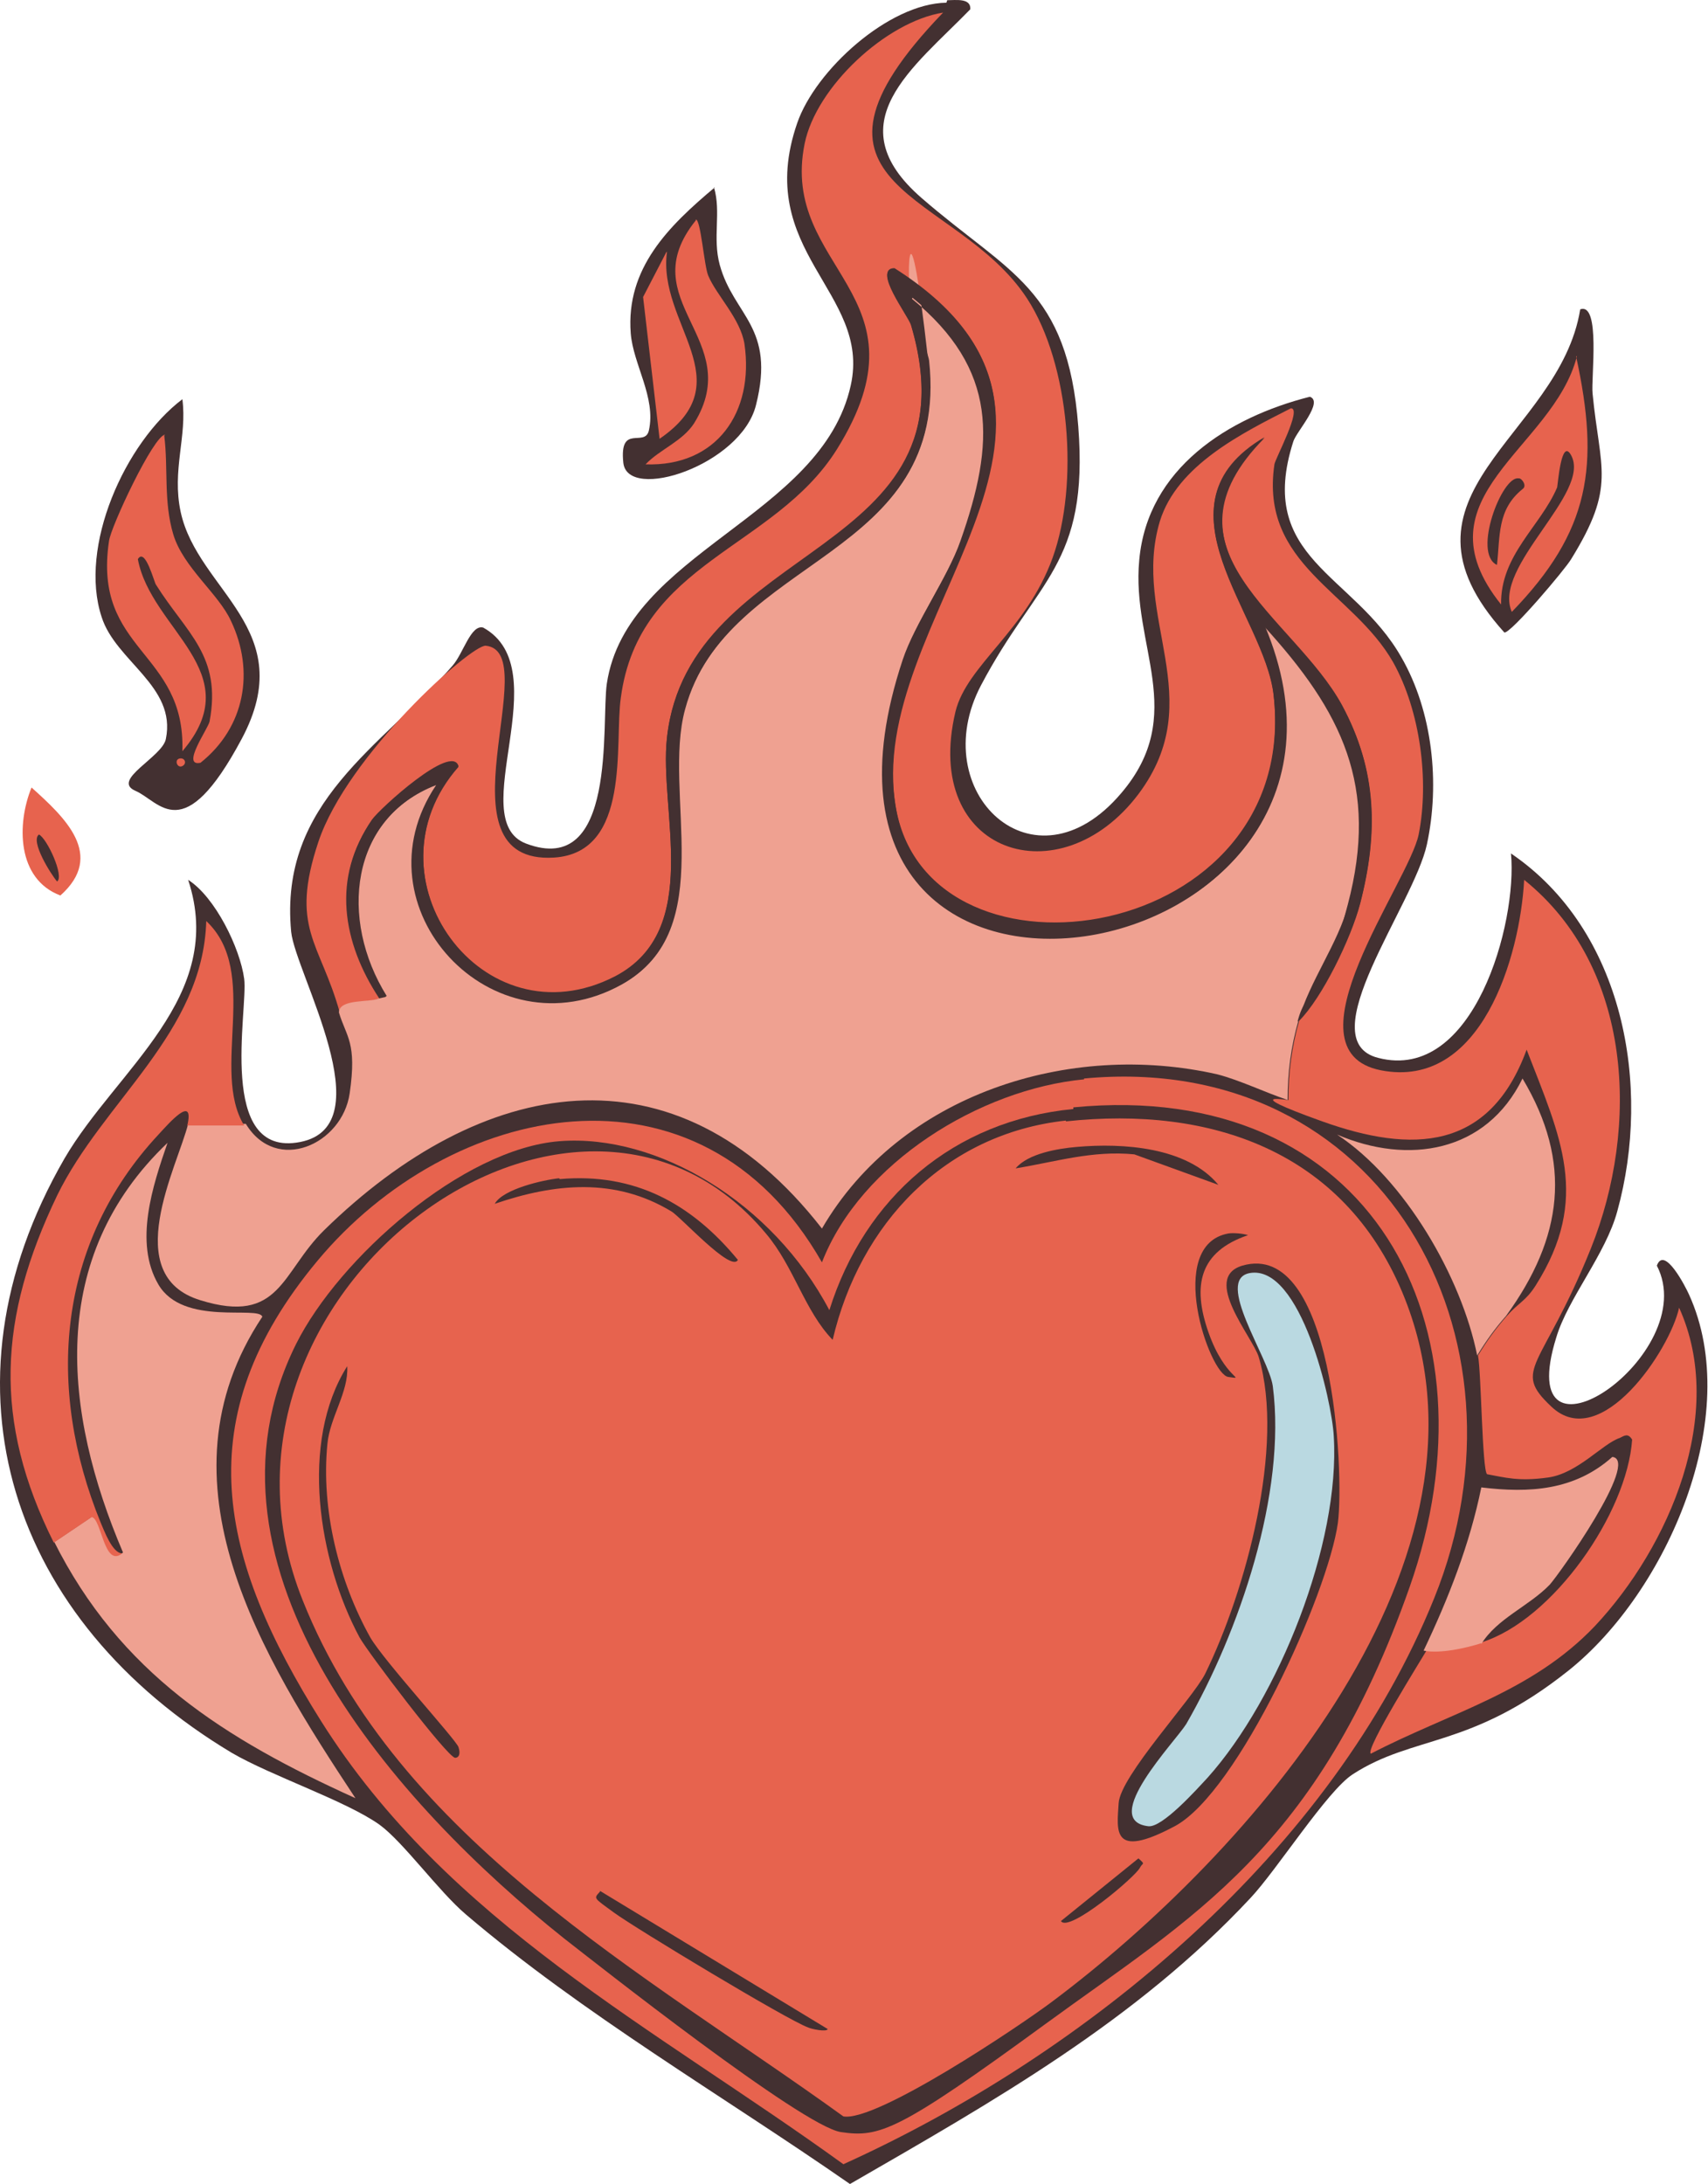 <svg width="352" height="450" viewBox="0 0 352 450" fill="none" xmlns="http://www.w3.org/2000/svg">
<path d="M37.584 82.257C38.603 89.901 35.375 96.865 37.244 105.528C40.811 121.834 61.873 129.648 49.813 152.239C37.753 174.83 32.997 165.148 27.902 162.94C22.806 160.732 33.507 155.976 34.186 152.239C36.395 141.368 23.825 136.272 20.937 127.1C16.181 112.662 25.694 91.26 37.584 82.257Z" fill="#433031"/>
<path d="M33.847 89.731C34.696 96.525 33.677 103.32 35.715 110.114C37.753 116.908 45.057 122.344 47.605 127.949C52.531 138.311 50.493 149.861 41.32 157.165C37.244 158.014 42.849 150.201 43.189 148.672C45.737 135.083 38.433 130.497 32.148 120.475C31.808 120.136 29.94 112.662 28.411 115.21C31.129 129.818 51.512 138.48 37.584 154.787C38.263 134.064 19.069 134.234 22.466 111.473C22.806 108.585 31.638 89.731 34.016 89.561L33.847 89.731Z" fill="#E7634E"/>
<path d="M36.904 156.315C38.093 155.976 38.603 157.335 37.583 157.844C36.564 158.354 35.885 156.655 36.904 156.315Z" fill="#E7634E"/>
<path d="M147.142 38.604C148.671 43.7 146.802 48.965 148.331 54.571C151.219 65.102 159.881 67.31 155.805 83.446C152.747 95.846 129.307 103.49 128.458 95.336C127.608 87.183 132.874 92.279 133.723 88.712C135.252 81.918 130.496 75.123 129.986 68.669C128.967 55.25 137.8 46.587 147.312 38.604H147.142Z" fill="#433031"/>
<path d="M143.405 45.228C144.424 45.228 145.104 54.74 145.953 56.778C147.652 60.855 152.577 65.611 153.427 70.877C155.465 84.975 147.652 96.185 133.044 95.676C135.931 92.618 140.687 90.92 143.065 87.183C153.766 69.857 129.986 62.044 143.405 45.398V45.228Z" fill="#E7634E"/>
<path d="M137.46 51.853C135.422 66.8 153.257 78.52 135.931 90.411L132.534 61.195L137.29 52.023L137.46 51.853Z" fill="#E7634E"/>
<path d="M325.663 63.743C329.909 62.214 327.871 78.011 328.211 81.068C329.739 96.865 333.136 100.092 323.794 115.21C322.605 117.248 311.395 130.497 310.036 130.327C284.217 101.791 321.416 90.071 325.663 63.743Z" fill="#433031"/>
<path d="M324.814 73.425C329.739 96.016 327.701 109.434 311.565 126.081C307.488 116.738 328.041 101.621 323.794 93.808C321.756 90.071 321.077 99.753 320.907 100.432C317.51 108.415 309.186 114.36 309.356 124.552C291.521 102.3 320.057 92.618 324.983 73.425H324.814Z" fill="#E7634E"/>
<path d="M313.093 98.564C313.603 98.564 314.792 100.092 313.773 100.772C308.507 105.018 309.186 110.454 308.507 116.399C303.411 114.021 309.526 98.054 312.923 98.564H313.093Z" fill="#433031"/>
<path d="M6.5 162.26C13.294 168.375 21.787 176.188 12.444 184.511C3.442 181.114 3.442 169.734 6.5 162.26Z" fill="#E7634E"/>
<path d="M8.028 171.942C9.727 172.791 13.294 180.605 11.765 181.624C10.576 180.265 6.16 173.301 8.028 171.942Z" fill="#433031"/>
<path d="M195.212 0.046C196.91 0.046 200.138 -0.464 199.968 1.914C188.248 13.974 172.111 25.355 189.946 40.812C207.951 56.439 220.011 59.326 222.219 87.862C224.427 116.399 213.726 119.286 202.176 141.198C190.626 163.11 213.047 184.682 231.052 163.449C244.98 147.143 233.09 133.045 234.789 115.38C236.487 96.525 253.133 85.994 269.949 81.748C272.837 82.767 267.232 88.882 266.552 90.92C258.739 115.21 278.952 118.097 288.804 135.423C295.258 146.633 296.787 161.411 294.069 173.981C291.351 186.55 269.78 214.407 284.048 217.974C303.751 223.07 312.754 190.117 311.395 175.849C334.665 191.646 340.441 223.749 333.306 249.567C330.928 258.4 323.115 267.572 320.737 275.556C311.225 305.96 350.972 279.123 341.46 260.778C342.988 256.532 347.405 265.194 348.084 266.723C359.465 291.692 343.498 328.042 323.285 344.178C303.072 360.315 291.351 357.427 278.782 365.581C273.516 368.978 263.155 385.284 257.72 391.059C234.109 416.368 204.894 432.844 175.168 450C149.01 431.825 120.134 415.009 96.015 394.456C90.409 389.7 83.105 379.509 78.18 375.942C71.215 371.016 55.928 365.92 47.775 361.164C2.423 333.987 -14.053 286.087 13.294 238.696C23.995 220.352 46.756 205.404 38.773 181.284C44.378 184.851 49.474 195.383 50.323 201.667C51.172 207.952 44.548 238.696 61.873 235.299C79.199 231.902 60.854 200.478 60.005 191.986C57.457 165.148 78.689 153.937 93.297 137.121C95.505 134.573 97.034 128.628 99.582 129.308C115.209 137.971 95.505 168.885 108.414 173.811C127.269 180.945 123.871 149.011 125.06 140.858C129.137 113.681 169.393 106.547 175.338 79.37C179.585 60.176 155.125 51.853 164.298 25.355C168.035 14.484 183.152 0.725 195.042 0.555L195.212 0.046Z" fill="#433031"/>
<path d="M293.39 339.932C296.617 340.611 302.053 339.422 305.28 338.403C320.058 333.817 335.345 311.735 336.364 296.618C335.515 295.259 334.835 295.769 333.816 296.278C330.249 297.467 325.153 303.582 319.038 304.431C312.924 305.281 310.206 304.431 306.469 303.752C305.45 302.903 305.28 282.859 304.6 279.292C306.469 276.235 308.167 273.857 310.546 271.139C312.924 268.422 314.452 268.082 316.491 264.854C327.871 246.85 321.586 234.28 314.622 216.275C306.979 237.168 291.012 237.677 272.497 231.053C253.983 224.428 266.722 226.976 265.533 226.636C265.533 220.861 266.212 215.765 267.741 210.33C272.497 205.574 278.442 193.344 280.311 186.21C284.048 171.772 283.878 158.693 276.574 145.444C266.552 127.1 237.506 113.511 260.607 90.24C236.827 104.169 260.607 126.59 262.476 143.236C268.421 194.703 192.154 207.612 184.681 166.846C177.207 126.08 234.619 87.353 184.341 55.419C179.755 55.419 187.059 64.931 187.738 66.97C202.006 115.209 141.876 111.473 137.46 152.069C135.761 167.016 144.934 191.815 126.759 201.327C99.412 215.426 74.443 180.775 94.486 158.014C93.127 153.258 78.35 166.846 76.651 169.054C68.328 180.775 70.536 194.194 78.18 205.744C76.311 206.763 70.196 205.744 70.026 208.631C65.95 194.024 59.665 191.306 65.61 173.471C71.555 155.636 97.034 132.875 100.091 133.045C112.491 134.234 89.22 178.227 114.19 176.698C130.156 175.679 126.589 153.088 127.948 143.746C131.685 115.719 159.542 113.171 172.451 92.618C192.494 60.515 160.561 55.589 165.826 29.601C168.204 17.881 182.642 4.462 194.363 2.594C159.032 39.283 197.08 39.113 211.688 61.534C220.521 75.123 222.389 99.752 216.954 114.87C211.518 129.987 199.288 136.951 196.91 146.633C189.946 176.019 218.482 185.021 234.619 163.619C249.396 143.915 233.09 127.269 239.035 107.396C242.602 95.846 256.021 89.221 266.043 84.125C268.421 84.125 262.815 94.487 262.645 95.676C259.588 116.398 278.782 121.834 287.105 136.442C292.71 146.463 294.579 160.901 292.371 171.942C290.332 181.964 264.174 216.445 284.557 220.521C305.28 224.598 313.263 197.081 314.112 181.284C336.534 199.289 337.893 232.242 327.871 257.211C317.849 282.18 311.395 282.01 319.718 289.824C329.909 299.506 344.177 278.103 346.046 269.441C355.898 291.182 344.007 318.699 328.72 335.006C315.641 348.764 298.825 352.841 282.519 361.334C281.16 360.654 293.22 341.461 294.069 339.932H293.39Z" fill="#E7634E"/>
<path d="M267.571 210.33C266.043 215.766 265.363 220.861 265.363 226.637C260.777 225.108 255.512 222.56 250.925 221.371C220.351 214.407 185.53 225.448 169.393 253.134C138.989 214.067 99.072 221.881 66.799 253.474C57.967 262.137 57.797 273.008 41.32 267.912C24.504 262.816 36.564 240.395 38.773 231.562H50.663C56.947 241.924 70.536 235.809 72.065 225.278C73.593 214.747 71.385 213.727 69.856 208.632C69.856 205.744 76.141 206.593 78.01 205.744L79.538 205.404C69.687 189.607 71.895 168.715 89.9 161.751C72.914 186.89 101.45 217.634 128.118 202.856C148.161 191.646 136.271 163.449 141.027 146.294C149.86 114.191 195.891 115.379 191.305 74.444C186.719 33.508 186.889 62.044 187.908 61.535C205.743 76.142 205.064 91.26 197.929 111.473C195.212 119.286 188.587 128.289 186.039 135.932C156.484 224.768 291.182 201.328 260.437 128.968C276.574 146.633 284.217 161.921 277.763 186.38C271.308 210.84 269.61 202.177 267.401 210.5L267.571 210.33Z" fill="#EFA191"/>
<path d="M11.255 317.681L19.069 312.415C21.107 312.755 21.617 322.776 25.354 319.889C12.954 290.843 9.727 259.08 34.526 235.469C31.469 244.302 27.562 256.022 32.658 264.685C37.753 273.348 53.38 268.931 54.06 271.309C31.469 305.281 54.06 341.461 73.254 370.506C46.246 358.277 24.674 344.688 11.086 317.511L11.255 317.681Z" fill="#EFA191"/>
<path d="M50.493 231.902H38.603C40.131 225.277 34.696 231.562 32.658 233.77C11.765 256.192 9.387 285.917 20.767 313.774C21.447 315.302 23.146 320.058 25.184 320.058C21.447 323.116 20.937 312.924 18.899 312.585L11.086 317.85C-1.484 292.711 -0.295 271.479 11.765 246.34C21.277 226.806 41.83 212.878 42.509 189.777C53.72 200.308 43.359 220.521 50.323 231.902H50.493Z" fill="#E7634E"/>
<path d="M310.376 271.139C307.998 273.857 306.299 276.235 304.431 279.293C301.203 263.156 289.483 242.943 275.555 233.771C290.163 240.055 306.299 237.507 313.773 222.22C324.134 239.546 322.096 255.003 310.376 271.139Z" fill="#EFA191"/>
<path d="M305.28 338.573C302.053 339.592 296.787 340.781 293.39 340.101C298.486 329.4 302.902 318.19 305.28 306.47C315.132 307.659 324.474 307.149 332.287 300.185C338.062 300.864 321.246 324.475 319.378 326.513C315.132 330.929 308.507 333.477 305.28 338.743V338.573Z" fill="#EFA191"/>
<path d="M267.571 210.33C269.949 202.007 275.724 194.533 277.933 186.21C284.387 161.751 276.744 146.633 260.607 128.798C291.351 201.158 156.654 224.598 186.209 135.762C188.757 128.119 195.212 119.116 198.099 111.303C205.233 91.09 206.083 75.972 188.078 61.364C187.059 61.874 191.305 72.745 191.475 74.274C195.891 115.209 149.86 114.02 141.197 146.124C136.441 163.449 148.331 191.646 128.288 202.686C101.79 217.464 73.084 186.72 90.07 161.581C72.065 168.545 69.856 189.437 79.708 205.234L78.18 205.574C70.706 194.024 68.498 180.775 76.651 168.885C78.349 166.507 93.127 153.088 94.486 157.844C74.443 180.605 99.412 215.256 126.759 201.158C144.934 191.646 135.761 166.846 137.46 151.899C142.046 111.133 202.006 114.87 187.738 66.8C187.228 64.931 179.755 55.249 184.341 55.249C234.619 87.183 177.547 127.609 184.681 166.676C191.815 205.744 268.251 194.533 262.476 143.066C260.607 126.42 236.827 103.999 260.607 90.07C237.337 113.171 266.552 126.93 276.574 145.274C283.708 158.523 284.048 171.602 280.311 186.04C278.442 193.174 272.497 205.234 267.741 210.16L267.571 210.33Z" fill="#433031"/>
<path d="M223.408 222.22C284.727 216.445 317.34 275.385 295.598 329.23C274.536 381.547 224.088 423.162 173.81 445.923C135.082 417.896 92.278 396.155 66.12 354.539C45.227 321.247 38.263 292.371 65.44 259.759C92.618 227.146 144.085 215.765 169.393 260.098C177.377 239.545 202.006 224.428 223.408 222.39V222.22Z" fill="#E7634E"/>
<path d="M221.2 228.165C282.349 222.22 309.526 273.007 290.502 327.022C271.478 381.037 245.66 394.965 215.425 417.047C185.19 439.128 181.283 440.487 173.3 439.298C165.317 438.109 122.343 404.138 116.228 399.382C82.086 372.204 37.923 323.285 61.024 276.914C69.856 259.249 95.335 236.658 115.379 235.129C135.422 233.6 159.202 247.698 170.922 269.95C178.226 246.679 196.571 230.882 221.2 228.504V228.165Z" fill="#433031"/>
<path d="M219.671 231.053C249.566 227.825 276.744 237.168 288.973 266.213C311.904 320.908 257.21 382.226 216.784 412.461C209.989 417.557 180.604 437.26 173.81 436.071C132.874 406.516 82.086 379.169 62.383 329.74C37.244 267.063 118.436 206.933 157.843 254.153C163.618 260.948 165.826 270.12 171.602 276.065C177.207 252.115 194.702 233.601 219.671 230.883V231.053Z" fill="#E7634E"/>
<path d="M71.555 281.5C71.895 286.766 67.988 292.032 67.478 297.467C66.12 311.056 69.856 325.833 76.311 337.384C79.199 342.31 93.976 358.446 94.486 359.975C94.995 361.504 94.486 362.183 93.807 362.183C92.278 362.183 75.802 340.441 74.103 337.384C65.61 321.587 61.703 297.127 71.555 281.5Z" fill="#433031"/>
<path d="M115.378 242.943C130.836 241.584 142.556 248.038 152.068 259.589C150.709 262.307 140.178 250.586 138.309 249.567C126.759 242.603 114.359 243.792 101.96 248.038C103.658 244.981 111.981 243.113 115.209 242.773L115.378 242.943Z" fill="#433031"/>
<path d="M123.532 389.53L170.582 418.067C170.412 418.746 167.185 418.066 166.506 417.727C162.259 416.198 131.005 397.344 126.589 394.116C122.173 390.889 122.343 391.229 123.702 389.7L123.532 389.53Z" fill="#433031"/>
<path d="M221.879 236.318C231.391 235.469 244.641 236.318 251.095 244.132L233.769 237.847C225.107 236.998 217.633 239.376 209.31 240.735C211.858 237.677 217.973 236.658 221.879 236.318Z" fill="#433031"/>
<path d="M253.133 254.153C254.152 253.983 256.191 254.153 257.21 254.493C247.188 257.89 245.659 264.854 249.057 274.536C252.454 284.218 257.04 284.218 253.133 283.709C249.227 283.199 240.054 256.531 253.133 254.153Z" fill="#433031"/>
<path d="M234.619 382.906C236.148 384.264 235.468 383.755 234.959 384.774C234.109 386.642 220.181 398.363 218.652 395.815L234.619 382.906Z" fill="#433031"/>
<path d="M256.021 260.778C274.706 255.342 277.083 303.073 275.725 313.774C273.686 328.381 255.172 369.317 242.093 376.281C229.014 383.246 230.203 377.131 230.542 371.525C230.882 365.92 245.83 349.953 248.378 344.858C256.701 327.872 264.854 297.977 259.418 279.632C258.229 275.556 247.528 263.326 256.021 260.778Z" fill="#433031"/>
<path d="M257.55 262.307C268.081 260.438 274.536 288.805 274.875 295.939C276.234 318.02 263.495 349.953 248.887 366.26C246.679 368.638 239.545 376.621 236.657 376.281C226.466 375.092 242.262 358.786 244.471 355.219C255.342 336.365 265.193 307.659 262.306 285.577C261.456 279.632 250.246 263.666 257.55 262.307Z" fill="#BAD9E1"/>
</svg>
